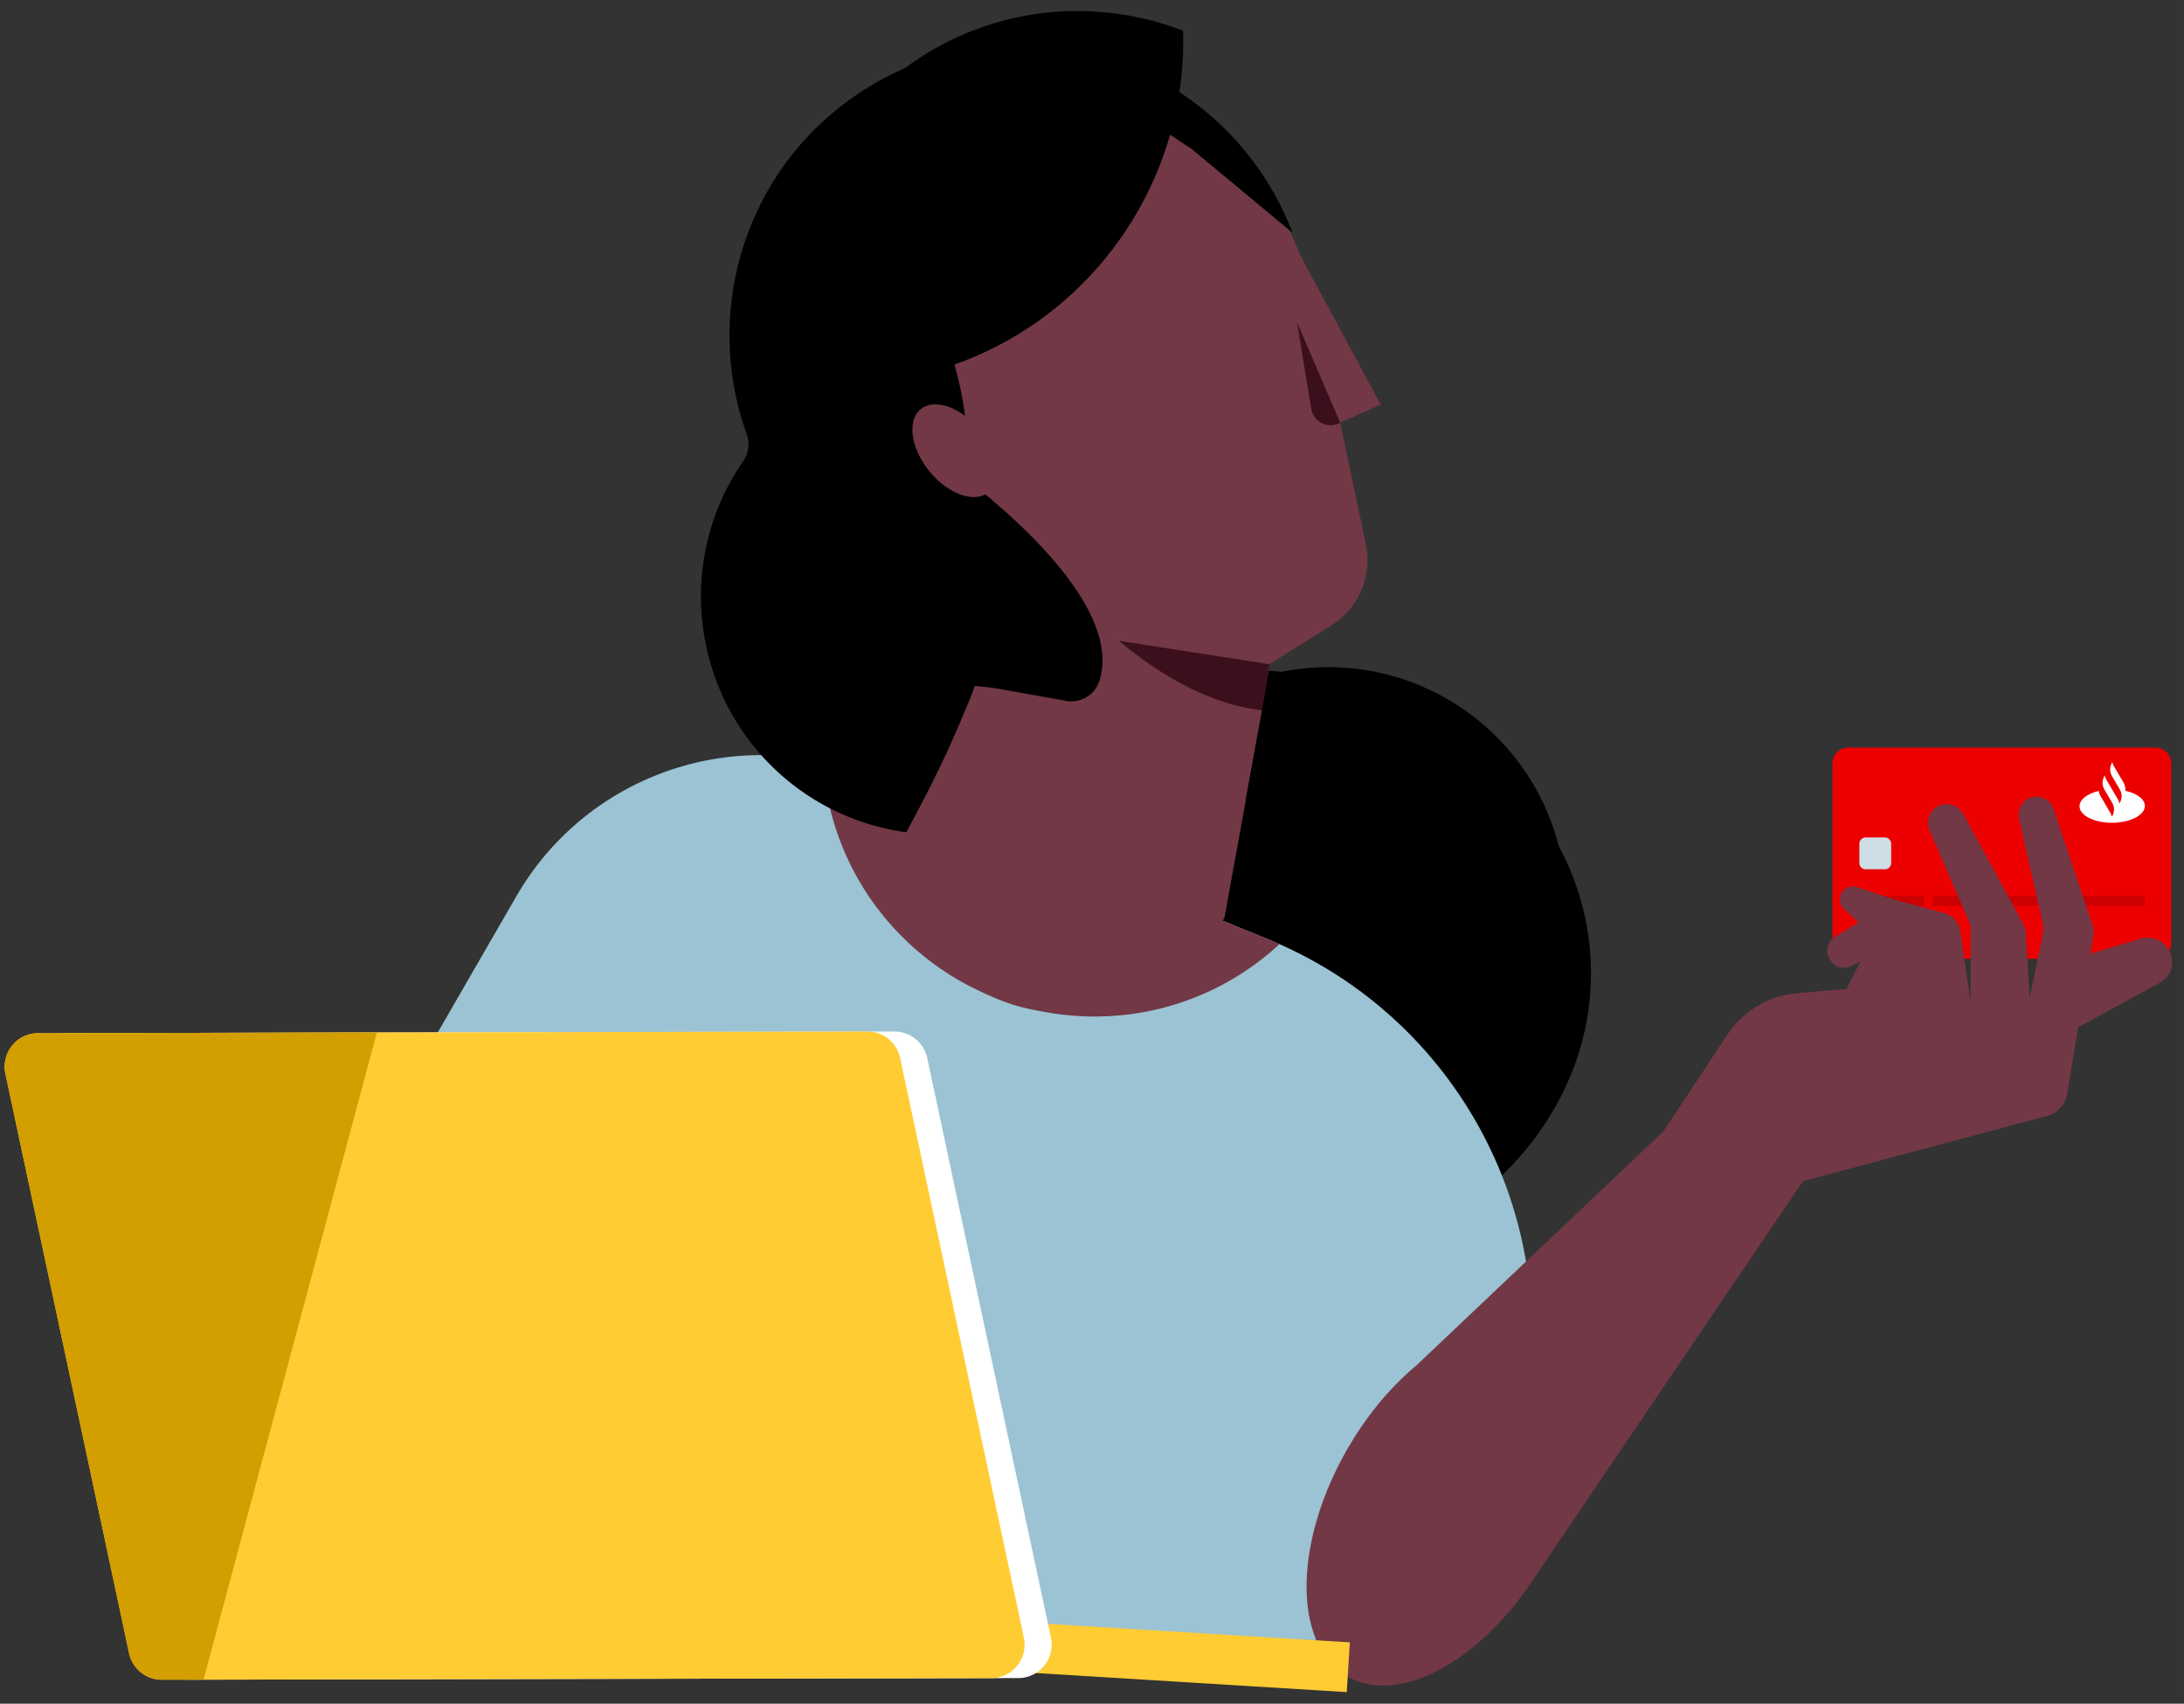 <?xml version="1.0" encoding="UTF-8"?>
<svg xmlns="http://www.w3.org/2000/svg" viewBox="0 0 159 124" width="640" height="499.119"><rect x="0" y="0" width="159" height="124" fill="#333333" stroke="none"/><g fill="none" fill-rule="evenodd"><path fill="#000" d="M64.752 70.84c0 12.202 11.434 22.093 25.539 22.093 14.104 0 25.538-9.891 25.538-22.092 0-12.202-11.434-22.093-25.538-22.093-14.105 0-25.539 9.891-25.539 22.093z"/><path fill="#9BC3D3" d="M29.015 119.367h77.113c1.947-1.32 3.856-3.282 5.45-5.728v.001l2.499-3.68-.153-.931-.794-4.833-1.322-8.05-.683-4.169a30.941 30.941 0 0 0-14.45-21.42 31.7 31.7 0 0 0-4.41-2.22l-29.13-11.855a21.375 21.375 0 0 0-2.401-.815 17.795 17.795 0 0 0-.817-.201c-8.649-1.962-17.773 1.875-22.333 9.779l-16.66 28.853c-5.497 9.522-1.13 21.105 8.091 25.27z"/><path fill="#723846" d="M59.917 55.466a19.752 19.752 0 0 0 5.536 12.481c.033.035.068.068.102.103.065.067.13.134.198.2l.124.12c.06.06.122.119.183.177l.13.122a310.352 310.352 0 0 0 .314.287l.209.183.11.096.3.252.026.02c.11.09.22.179.332.266l.1.078c.08.061.16.123.241.183l.12.089c.077.056.152.112.23.167a14.264 14.264 0 0 0 .365.255l.112.077.29.192.067.043c.122.078.246.155.37.231l.06.037.308.183.114.065a834.873 834.873 0 0 1 .39.218 23.675 23.675 0 0 0 .385.203c.097.05.195.099.292.147l.094.048c.262.126.527.248.793.365l.104.043c.099.043.198.085.298.125l.13.053.281.11.132.05.296.107c.04.013.077.028.117.042l.378.128.034.01a19.66 19.66 0 0 0 .852.255l.126.034.304.08.137.032.306.072.13.029c.117.026.233.05.35.074l.085.017.04.008h.003a19.88 19.88 0 0 0 3.78.36c5.194 0 9.922-1.997 13.456-5.268-.292-.13-.588-.257-.886-.378L86.9 66.153l.903-10.063.213-2.387.183-1.995.213-2.318-.78-.362-.702-.33-14.163-6.623s-.632 2.253-1.547 5.426a673.548 673.548 0 0 1-3.25 10.948l-4.835-1.967a21.375 21.375 0 0 0-2.4-.815 17.795 17.795 0 0 0-.817-.201z"/><path fill="#EC0000" d="M156.918 69.782h-22.355a1.153 1.153 0 0 1-1.153-1.153V55.564c0-.636.516-1.152 1.153-1.152h22.355c.637 0 1.153.516 1.153 1.152V68.63c0 .637-.516 1.153-1.153 1.153"/><path fill="#CEDEE7" d="M137.224 60.952h-1.402a.456.456 0 0 0-.456.456v1.403c0 .251.204.456.456.456h1.402a.456.456 0 0 0 .457-.456v-1.403a.456.456 0 0 0-.457-.456"/><path fill="#C00" d="M151.415 65.204h4.722v.71h-4.722v-.71zm-5.34 0h4.723v.71h-4.722v-.71zm-5.339 0h4.722v.71h-4.722v-.71zm-5.37 0h4.722v.71h-4.722v-.71zm2.36 2.052h1.822v.926h-1.821v-.926zm-2.345 0h1.821v.926h-1.82v-.926z"/><path fill="#FFF" d="M154.729 57.556a.97.97 0 0 0-.128-.588l-.14-.241-.566-.967a.97.97 0 0 1-.112-.292l-.029.05a.97.97 0 0 0 .006.97l.586 1.003h-.002a.97.97 0 0 1-.014.933l-.029.05a.97.97 0 0 0-.112-.291l.053.09-.477-.815-.436-.747.013.022a.968.968 0 0 1-.113-.292l-.028.05a.97.97 0 0 0 .005.97l.018.031.406.694.14.241a.97.97 0 0 1 .006.97l-.029.05a.97.97 0 0 0-.112-.292l.053.09-.759-1.298a.969.969 0 0 1-.126-.38c-.832.193-1.41.622-1.407 1.116.003.67 1.07 1.206 2.383 1.199 1.313-.008 2.373-.557 2.37-1.226-.003-.494-.586-.916-1.42-1.1"/><g fill="#723846"><path d="M111.682 114.867l2.562-3.782 17.012-25.116 17.754-4.745a2.01 2.01 0 0 0 1.455-1.465l.032-.155.493-2.99.306-1.849.008-.004.056-.03c.034-.013.076-.038.127-.068l5.751-3.134a1.727 1.727 0 0 0 .803-2.087 1.786 1.786 0 0 0-1.682-1.195c-.17 0-.34.025-.51.076l-1.911.566-1.755.514.213-1.292a1.666 1.666 0 0 0-.022-.661l-.046-.16-.578-1.722-2.247-6.693a1.308 1.308 0 0 0-1.165-.888l-.132-.001-.134.013a1.31 1.31 0 0 0-1.106 1.455l.023.131 1.737 7.628c.038.176.05.358.032.54l-.028.18-.964 4.698-.284-4.686a1.826 1.826 0 0 0-.151-.618l-.07-.143-4.3-7.884c-.296-.548-.925-.88-1.537-.74a1.366 1.366 0 0 0-.994 1.752l.047.124 2.837 6.552c.061.137.103.28.127.426l.018.148.008 5.332-.76-5.14a1.58 1.58 0 0 0-1.014-1.25l-.137-.043-3.619-.982-2.731-.919a.911.911 0 0 0-.302-.047.959.959 0 0 0-.734 1.57l.084.089 1.05.965-1.725 1.059a1.172 1.172 0 0 0-.41 1.554l.07.113.06.08c.298.424.835.594 1.317.434l.119-.047.696-.323-1.002 1.969-3.611.314a6.794 6.794 0 0 0-4.923 2.81l-.153.222-4.624 7-10.041 9.515-7.989 7.568c-1.827 1.522-3.566 3.58-4.989 6.047-3.397 5.891-3.887 12.184-1.464 15.292.4.515.88.941 1.44 1.265 2.193 1.267 5.146.683 8.017-1.265 1.997-1.354 3.954-3.37 5.589-5.88l.001.003z"/></g><g><path fill="#FC3" d="M98.27 119.535l-.222 3.62-30.778-1.888.222-3.619 30.778 1.887z"/><path fill="#FFF" d="M74.14 122.133l-60.392.117a2.431 2.431 0 0 1-2.38-1.927L2.363 78.14a2.434 2.434 0 0 1 2.37-2.946l60.39-.117a2.431 2.431 0 0 1 2.38 1.927l9.008 42.183a2.435 2.435 0 0 1-2.37 2.947z"/><path fill="#FC3" d="M65.533 77.008l9.007 42.185a2.436 2.436 0 0 1-2.37 2.945l-25.288.046-32.066.066-3.037.004a2.432 2.432 0 0 1-2.382-1.93L.392 78.144a2.43 2.43 0 0 1 .453-1.996 2.402 2.402 0 0 1 1.92-.95l24.672-.052 35.713-.068a2.433 2.433 0 0 1 2.383 1.93z"/><path fill="#D39E00" d="M27.437 75.146l-12.62 47.103-3.037.005a2.433 2.433 0 0 1-2.383-1.93L.392 78.144a2.429 2.429 0 0 1 .453-1.996 2.405 2.405 0 0 1 1.92-.95l24.672-.052z"/></g><g><path fill="#723846" d="M64.291 63.642c-.06-.028 9.103-15.139 8.252-21.796a17.731 17.731 0 0 1-4.334-2.047c-8.24-5.35-10.569-16.41-5.197-24.681 5.371-8.272 16.422-10.642 24.662-5.291a17.671 17.671 0 0 1 6.994 8.774h.004l5.842 10.84-2.943 1.323 1.865 8.839a5.619 5.619 0 0 1-2.52 5.92l-4.505 2.817h-.001s-.097.807-.295 2.108l-2.972 16.347-.011.001c-1.372 2.918-4.669 5.829-8.2 6.58-8.217 1.746-14.228-3.378-16.641-9.734z"/><path fill="#3B101C" d="M91.918 51.7c-2.399-.252-6.033-1.37-10.464-5.064L92.41 48.34s-.162 1.342-.492 3.36zm5.653-20.936a1.428 1.428 0 0 1-2.11-1.012l-1.04-6.311 3.15 7.323z"/><g fill="#000"><path d="M92.292 49.134c.271-.071.545-.137.822-.195 9.35-1.988 18.539 3.98 20.526 13.328.502 2.363-2.192 6.855-6.8 5.41-4.37-1.368-5.924-7.141-12.035-8.725-1.385-.359-2.786-.562-4.125-.684l1.421-7.817c.08-.527.144-.973.191-1.317zm-26.31 11.44a17.246 17.246 0 0 1-14.574-13.575 17.251 17.251 0 0 1 2.694-13.424 2.194 2.194 0 0 0 .257-1.992l.01.004-.013-.016-.059-.165a23.112 23.112 0 0 1-.459-1.474c-2.247-8.335.757-17.537 8.192-22.804 1.23-.871 2.52-1.591 3.85-2.166A21.03 21.03 0 0 1 80.46.9c1.938.183 3.847.633 5.671 1.337.044 1.51-.05 3.004-.271 4.465a21.221 21.221 0 0 1 5.716 5.516 21.336 21.336 0 0 1 2.526 4.723l-7.363-6.11-1.555-1.03c-2.178 7.62-7.92 13.98-15.7 16.733.335 1.186.613 2.45.775 3.74-1.17-.879-2.46-1.12-3.226-.497-.932.758-.768 2.531.323 4.112l.033.048.034.048.008.01.027.038.01.014.027.036.01.012.035.047.006.008.03.039.011.015.027.033.011.014.037.047.032.038.01.013.022.025.012.015.02.023.013.015.019.022.013.016.02.022.013.015.019.022.013.015.02.021.013.015.021.023.012.013.033.035.033.035.034.035.012.013.021.021.014.014.02.02.014.014.02.02.014.014.034.033.02.02.014.013.022.02.013.012.034.032.035.032.034.03.013.012.022.02.035.03.035.03.015.013.035.03.02.017.015.012.022.017.014.011.035.029.036.027.035.028.013.01.023.017.014.01.022.017.015.01.02.016.016.011.02.015.016.011.02.015.016.01.022.016.014.01.036.024.036.024.036.024.036.023.014.01.023.013.015.01.02.013.016.01.021.012.016.01.021.012.015.01.022.012.015.008.023.014.013.007.036.02.037.02.036.02.036.019.015.007.022.011.015.008.021.01.037.018.015.008.022.01.015.007.036.017.036.016.036.016.037.015.036.015.014.006.022.009.015.005.021.009.015.005.021.009.015.005.022.008.014.005.036.013.026.009c.647.217 1.26.216 1.731-.04 3.885 3.222 9.726 8.986 8.312 13.552l-.007.02a2.143 2.143 0 0 1-2.144 1.484l-.001.02-5.118-.916c-.842-.151-1.183-.15-1.822-.219-.248.783-.475 1.247-.794 2.018-1.34 3.238-2.974 6.409-4.18 8.631z"/></g></g></g></svg>

